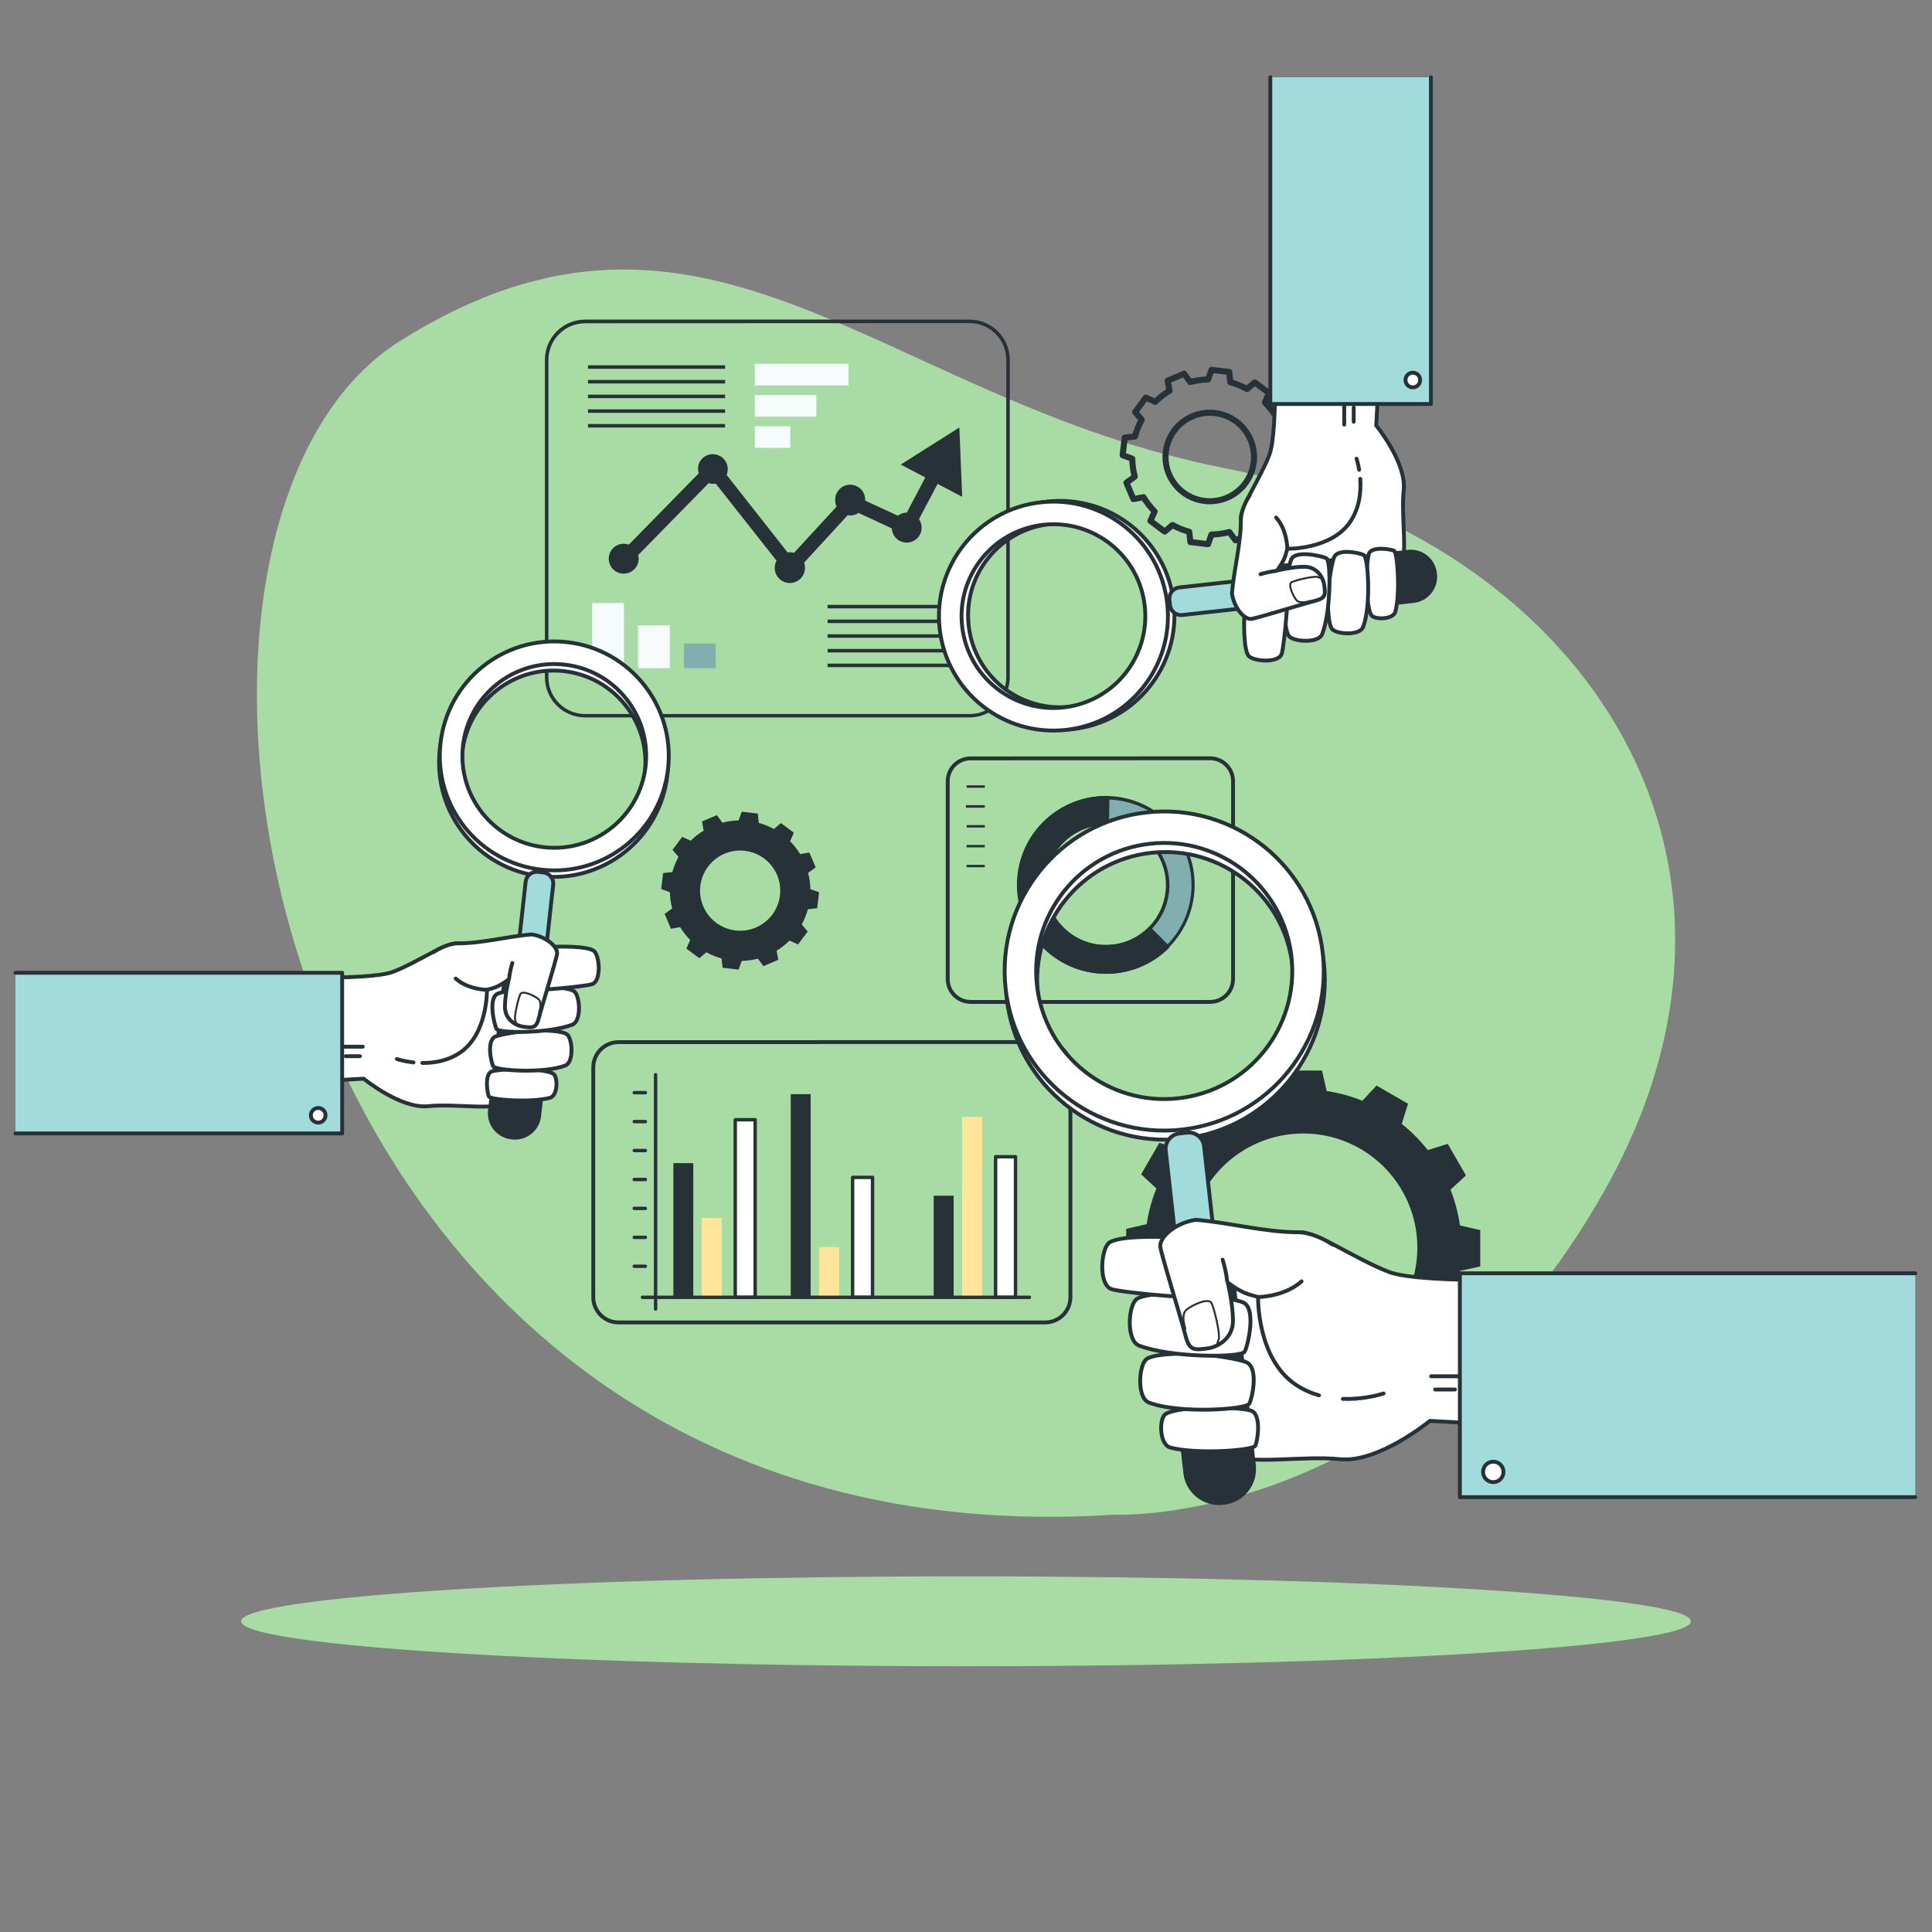 <svg width="500" height="500" viewBox="0 0 500 500" fill="none" xmlns="http://www.w3.org/2000/svg">
<rect x="0" y="0" width="500" height="500" fill="#808080" stroke="none"/>
<g clip-path="url(#clip0_1422_1367)">
<path d="M288.401 391.999C288.401 391.999 366.263 395.641 415.51 307.654C464.757 219.667 406.814 138.724 317.286 121.228C227.757 103.732 183.168 38.07 103.379 88.343C23.59 138.616 67.929 406.332 288.401 391.999Z" fill="#A8DCA4"/>
<path d="M250.007 431.225C353.618 431.225 437.612 426.016 437.612 419.59C437.612 413.164 353.618 407.955 250.007 407.955C146.396 407.955 62.402 413.164 62.402 419.59C62.402 426.016 146.396 431.225 250.007 431.225Z" fill="#A8DCA4"/>
<path d="M291.084 113.24L290.537 117.818L293.025 118.705C293.056 120.273 293.273 121.833 293.673 123.35L291.517 124.915L293.331 129.165L295.938 128.675C296.753 130.014 297.721 131.254 298.821 132.369L297.726 134.809L301.428 137.575L303.431 135.871C304.806 136.627 306.265 137.218 307.778 137.633L308.057 140.28L312.635 140.827L313.522 138.337C315.09 138.306 316.65 138.089 318.167 137.689L319.736 139.835L323.973 138.02L323.497 135.42C324.836 134.606 326.075 133.639 327.191 132.539L329.627 133.627L332.389 129.936L330.681 127.925C331.437 126.55 332.028 125.091 332.44 123.578L335.09 123.3L335.637 118.722L333.149 117.835C333.116 116.267 332.898 114.708 332.501 113.19L334.659 111.623L332.843 107.373L330.243 107.849C329.425 106.513 328.453 105.277 327.348 104.166L328.433 101.727L324.73 98.963L322.721 100.674C321.354 99.919 319.903 99.328 318.397 98.915L318.121 96.266L313.541 95.719L312.654 98.207C311.085 98.243 309.525 98.462 308.006 98.862L306.441 96.709L302.191 98.523L302.667 101.123C301.328 101.937 300.089 102.904 298.973 104.004L296.537 102.919L293.773 106.622L295.481 108.631C294.725 110.007 294.134 111.467 293.719 112.98L291.084 113.24ZM301.713 116.909C302.463 110.627 308.164 106.142 314.447 106.893C320.729 107.643 325.214 113.344 324.463 119.627C323.712 125.909 318.012 130.394 311.73 129.643C305.447 128.892 300.963 123.191 301.713 116.909Z" stroke="#263238" stroke-width="1.571" stroke-miterlimit="10" stroke-linejoin="round"/>
<path d="M171.614 225.939L171.118 230.087L173.372 230.891C173.4 232.312 173.597 233.725 173.959 235.1L172.006 236.518L173.65 240.369L176.012 239.925C176.75 241.138 177.627 242.262 178.625 243.272L177.632 245.483L180.987 247.99L182.802 246.446C184.048 247.131 185.37 247.667 186.741 248.043L186.994 250.441L191.142 250.936L191.946 248.68C193.367 248.652 194.78 248.455 196.154 248.093L197.575 250.037L201.414 248.392L200.983 246.036C202.196 245.298 203.319 244.422 204.33 243.425L206.537 244.411L209.04 241.067L207.492 239.244C208.177 237.999 208.712 236.676 209.086 235.305L211.487 235.053L211.982 230.905L209.728 230.101C209.698 228.68 209.501 227.267 209.141 225.892L211.097 224.472L209.451 220.621L207.095 221.052C206.353 219.842 205.473 218.721 204.472 217.715L205.455 215.505L202.1 213.001L200.28 214.551C199.042 213.867 197.726 213.332 196.362 212.957L196.112 210.556L191.962 210.06L191.158 212.314C189.736 212.346 188.322 212.545 186.946 212.907L185.528 210.956L181.677 212.599L182.108 214.955C180.895 215.693 179.772 216.569 178.761 217.566L176.553 216.583L174.049 219.938L175.597 221.758C174.912 223.005 174.376 224.327 174 225.699L171.614 225.939ZM181.245 229.264C181.925 223.572 187.091 219.508 192.783 220.188C198.475 220.868 202.539 226.034 201.859 231.726C201.179 237.418 196.013 241.482 190.321 240.802C184.628 240.122 180.565 234.956 181.245 229.264Z" fill="#263238"/>
<path d="M383.083 327.752V318.342L377.826 317.147C377.384 313.976 376.566 310.868 375.389 307.89L379.379 304.196L374.674 296.022L369.509 297.647C367.533 295.131 365.272 292.852 362.771 290.857L364.401 285.646L356.227 280.936L352.579 284.875C349.61 283.676 346.509 282.83 343.342 282.356L342.136 277.058H332.726L331.531 282.32C328.36 282.762 325.252 283.58 322.274 284.757L318.575 280.787L310.426 285.492L312.02 290.647C309.504 292.621 307.225 294.88 305.231 297.38L300.03 295.766L295.325 303.914L299.274 307.577C298.074 310.546 297.23 313.646 296.76 316.814L291.457 318.02V327.43L296.714 328.625C297.161 331.795 297.979 334.902 299.151 337.882L295.156 341.581L299.866 349.755L305.021 348.161C307.003 350.671 309.271 352.941 311.78 354.925L310.171 360.131L318.345 364.836L322.003 360.882C324.956 362.082 328.041 362.928 331.194 363.401L332.395 368.704H341.81L343.005 363.447C346.178 362.995 349.286 362.172 352.267 360.995L355.961 364.98L364.135 360.275L362.541 355.12C365.057 353.146 367.336 350.886 369.33 348.387L374.531 349.996L379.236 341.822L375.287 338.164C376.486 335.193 377.331 332.091 377.806 328.922L383.083 327.752ZM366.808 322.888C366.808 339.203 353.583 352.428 337.268 352.428C320.954 352.428 307.728 339.203 307.728 322.888C307.728 306.574 320.953 293.348 337.268 293.348C353.582 293.348 366.808 306.574 366.808 322.888Z" fill="#263238"/>
<path d="M219.581 94.153H195.341V99.743H219.581V94.153Z" fill="#A1DBDB"/>
<path d="M211.271 102.233H195.341V107.823H211.271V102.233Z" fill="#A1DBDB"/>
<path d="M204.511 110.313H195.341V115.903H204.511V110.313Z" fill="#A1DBDB"/>
<path opacity="0.9" d="M219.581 94.153H195.341V99.743H219.581V94.153Z" fill="white"/>
<path opacity="0.9" d="M211.271 102.233H195.341V107.823H211.271V102.233Z" fill="white"/>
<path opacity="0.9" d="M204.511 110.313H195.341V115.903H204.511V110.313Z" fill="white"/>
<path d="M161.471 156.073H153.251V172.913H161.471V156.073Z" fill="#A1DBDB"/>
<path d="M173.341 161.863H165.121V172.923H173.341V161.863Z" fill="#A1DBDB"/>
<path d="M185.221 166.553H177.001V172.923H185.221V166.553Z" fill="#A1DBDB"/>
<path opacity="0.9" d="M161.471 156.073H153.251V172.913H161.471V156.073Z" fill="white"/>
<path opacity="0.9" d="M173.341 161.863H165.121V172.923H173.341V161.863Z" fill="white"/>
<path opacity="0.2" d="M185.221 166.553H177.001V172.923H185.221V166.553Z" fill="black"/>
<path d="M250.941 185.663H151.411C145.675 185.657 141.027 181.009 141.021 175.273V93.103C141.027 87.367 145.675 82.719 151.411 82.713H250.941C256.677 82.719 261.325 87.367 261.331 93.103V175.273C261.325 181.009 256.677 185.657 250.941 185.663ZM151.411 83.663C146.18 83.674 141.942 87.912 141.931 93.143V175.313C141.942 180.544 146.18 184.782 151.411 184.793H250.941C256.172 184.782 260.41 180.544 260.421 175.313V93.103C260.41 87.872 256.172 83.634 250.941 83.623L151.411 83.663Z" fill="#263238"/>
<path d="M249.661 156.533H214.171V157.443H249.661V156.533Z" fill="#263238"/>
<path d="M249.661 160.343H214.171V161.253H249.661V160.343Z" fill="#263238"/>
<path d="M249.661 164.143H214.171V165.053H249.661V164.143Z" fill="#263238"/>
<path d="M249.661 167.943H214.171V168.853H249.661V167.943Z" fill="#263238"/>
<path d="M249.661 171.743H214.171V172.653H249.661V171.743Z" fill="#263238"/>
<path d="M187.651 94.533H152.161V95.443H187.651V94.533Z" fill="#263238"/>
<path d="M187.651 98.333H152.161V99.243H187.651V98.333Z" fill="#263238"/>
<path d="M187.651 102.133H152.161V103.043H187.651V102.133Z" fill="#263238"/>
<path d="M187.651 105.933H152.161V106.843H187.651V105.933Z" fill="#263238"/>
<path d="M187.651 109.733H152.161V110.643H187.651V109.733Z" fill="#263238"/>
<path d="M242.651 125.232L249.008 128.565L248.285 110.631L233.112 120.227L239.469 123.56L234.68 132.668C233.836 132.665 233.016 132.946 232.351 133.466L223.9 129.56V129.513C224.006 127.374 222.358 125.554 220.219 125.447C218.08 125.34 216.26 126.989 216.153 129.128C216.144 129.256 216.144 129.385 216.153 129.513C216.155 130.067 216.273 130.614 216.5 131.119L205.486 143.081C205.134 142.969 204.766 142.912 204.397 142.912C204.209 142.912 204.021 142.931 203.834 142.968L188.041 122.903C188.865 120.932 187.936 118.666 185.965 117.842C184.046 117.039 181.835 117.898 180.962 119.786C180.745 120.27 180.633 120.795 180.633 121.326C180.642 121.725 180.708 122.12 180.83 122.5L162.737 140.96C160.73 140.228 158.509 141.262 157.777 143.269C157.045 145.276 158.079 147.497 160.086 148.229C162.093 148.961 164.314 147.927 165.046 145.92L165.047 145.918C165.204 145.494 165.284 145.046 165.282 144.594C165.281 144.277 165.236 143.961 165.151 143.655L183.404 125.036C183.763 125.147 184.136 125.207 184.512 125.214C184.749 125.212 184.984 125.187 185.216 125.139L200.971 145.101C199.94 147.002 200.646 149.378 202.547 150.409C204.448 151.44 206.825 150.734 207.855 148.833C208.132 148.322 208.292 147.756 208.323 147.176C208.332 147.048 208.332 146.919 208.323 146.791C208.315 146.385 208.246 145.983 208.116 145.598L219.383 133.335C219.597 133.376 219.813 133.398 220.031 133.401C220.8 133.403 221.552 133.174 222.191 132.744L230.792 136.744C230.896 138.878 232.711 140.523 234.845 140.419C236.979 140.315 238.624 138.5 238.52 136.366C238.485 135.643 238.247 134.944 237.834 134.35L242.651 125.232Z" fill="#263238"/>
<path d="M251.171 196.271C247.912 196.278 245.273 198.92 245.269 202.179V253.386C245.272 256.645 247.912 259.287 251.171 259.294H313.203C316.463 259.287 319.104 256.646 319.111 253.386V202.154C319.104 198.894 316.463 196.253 313.203 196.246L251.171 196.271Z" stroke="#263238" stroke-miterlimit="10" stroke-linejoin="round"/>
<path d="M254.869 203.246H250.159V203.872H254.869V203.246Z" fill="#263238"/>
<path d="M254.869 208.389H250.159V209.015H254.869V208.389Z" fill="#263238"/>
<path d="M254.869 213.533H250.159V214.159H254.869V213.533Z" fill="#263238"/>
<path d="M254.869 218.676H250.159V219.302H254.869V218.676Z" fill="#263238"/>
<path d="M254.689 208.389H249.979V209.015H254.689V208.389Z" fill="#263238"/>
<path d="M254.869 223.819H250.159V224.445H254.869V223.819Z" fill="#263238"/>
<path d="M285.765 251.643C298.239 251.897 308.556 241.991 308.81 229.517C309.064 217.043 299.158 206.726 286.684 206.472C274.211 206.218 263.893 216.124 263.639 228.598C263.385 241.072 273.291 251.389 285.765 251.643ZM286.549 213.101C295.384 213.281 302.4 220.588 302.22 229.423C302.04 238.258 294.733 245.274 285.898 245.094C277.063 244.914 270.047 237.607 270.227 228.772C270.407 219.937 277.714 212.921 286.549 213.101Z" fill="#A1DBDB"/>
<path opacity="0.2" d="M285.765 251.643C298.239 251.897 308.556 241.991 308.81 229.517C309.064 217.043 299.158 206.726 286.684 206.472C274.211 206.218 263.893 216.124 263.639 228.598C263.385 241.072 273.291 251.389 285.765 251.643ZM286.549 213.101C295.384 213.281 302.4 220.588 302.22 229.423C302.04 238.258 294.733 245.274 285.898 245.094C277.063 244.914 270.047 237.607 270.227 228.772C270.407 219.937 277.714 212.921 286.549 213.101Z" fill="black"/>
<path d="M269.992 245.221C278.935 254.24 293.495 254.304 302.516 245.362C302.687 245.185 302.693 244.906 302.529 244.722L297.843 240.036C297.754 239.953 297.638 239.904 297.516 239.899C297.397 239.907 297.283 239.954 297.193 240.032C294.209 243.019 290.13 244.65 285.909 244.543C285.536 244.535 285.166 244.528 284.799 244.52C281.406 244.328 278.171 243.025 275.593 240.812C275.357 240.597 275.121 240.392 274.896 240.168C269.462 234.735 268.724 226.181 273.148 219.898C273.169 219.871 273.186 219.841 273.2 219.809C273.303 219.671 273.415 219.543 273.528 219.406C276.653 215.452 281.508 213.267 286.54 213.549C286.789 213.554 286.994 213.357 286.999 213.108L287.134 206.479C287.139 206.229 286.943 206.02 286.693 206.01C273.992 205.797 263.524 215.92 263.31 228.621C263.206 234.831 265.616 240.817 269.992 245.221Z" fill="#263238"/>
<path d="M286.693 206.012C299.392 206.298 309.455 216.825 309.17 229.524C308.884 242.223 298.357 252.286 285.658 252.001C272.978 251.716 262.923 241.22 263.181 228.539C263.439 215.839 273.944 205.753 286.644 206.012C286.659 206.012 286.676 206.012 286.693 206.012ZM285.774 251.183C297.999 251.432 308.111 241.723 308.36 229.498C308.609 217.273 298.9 207.161 286.675 206.912C274.45 206.663 264.338 216.372 264.089 228.597C263.851 240.818 273.554 250.923 285.774 251.183ZM286.558 212.641C295.625 212.825 302.825 220.325 302.641 229.392C302.457 238.459 294.957 245.659 285.891 245.475C276.824 245.291 269.624 237.791 269.808 228.724C269.992 219.657 277.491 212.456 286.558 212.641ZM285.909 244.554C294.473 244.728 301.557 237.927 301.731 229.363C301.905 220.799 295.104 213.715 286.54 213.541C277.976 213.367 270.892 220.168 270.718 228.732C270.555 237.29 277.352 244.365 285.91 244.544L285.909 244.554Z" fill="#263238"/>
<path d="M169.669 278.134V338.79" stroke="#263238" stroke-width="0.879" stroke-miterlimit="10" stroke-linecap="round" stroke-linejoin="round"/>
<path d="M179.422 301.019H174.267V335.747H179.422V301.019Z" fill="#263238"/>
<path d="M186.785 315.194H181.631V335.747H186.785V315.194Z" fill="#FFE599"/>
<path d="M195.437 289.789H190.283V335.746H195.437V289.789Z" fill="white" stroke="#263238" stroke-width="0.879" stroke-miterlimit="10" stroke-linejoin="round"/>
<path d="M209.796 283.162H204.642V335.746H209.796V283.162Z" fill="#263238"/>
<path d="M217.16 322.741H212.005V335.746H217.16V322.741Z" fill="#FFE599"/>
<path d="M225.813 304.701H220.658V335.747H225.813V304.701Z" fill="white" stroke="#263238" stroke-width="0.879" stroke-miterlimit="10" stroke-linejoin="round"/>
<path d="M246.799 309.454H241.644V335.746H246.799V309.454Z" fill="#263238"/>
<path d="M254.162 289.053H249.007V335.746H254.162V289.053Z" fill="#FFE599"/>
<path d="M262.814 299.362H257.659V335.747H262.814V299.362Z" fill="white" stroke="#263238" stroke-width="0.879" stroke-miterlimit="10" stroke-linejoin="round"/>
<path d="M164.143 327.712H167.018" stroke="#263238" stroke-width="0.879" stroke-miterlimit="10" stroke-linecap="round" stroke-linejoin="round"/>
<path d="M164.143 320.224H167.018" stroke="#263238" stroke-width="0.879" stroke-miterlimit="10" stroke-linecap="round" stroke-linejoin="round"/>
<path d="M164.143 312.736H167.018" stroke="#263238" stroke-width="0.879" stroke-miterlimit="10" stroke-linecap="round" stroke-linejoin="round"/>
<path d="M164.143 305.247H167.018" stroke="#263238" stroke-width="0.879" stroke-miterlimit="10" stroke-linecap="round" stroke-linejoin="round"/>
<path d="M164.143 297.759H167.018" stroke="#263238" stroke-width="0.879" stroke-miterlimit="10" stroke-linecap="round" stroke-linejoin="round"/>
<path d="M164.143 290.271H167.018" stroke="#263238" stroke-width="0.879" stroke-miterlimit="10" stroke-linecap="round" stroke-linejoin="round"/>
<path d="M164.143 282.783H167.018" stroke="#263238" stroke-width="0.879" stroke-miterlimit="10" stroke-linecap="round" stroke-linejoin="round"/>
<path d="M166.258 335.747H266.415" stroke="#263238" stroke-width="0.879" stroke-miterlimit="10" stroke-linecap="round" stroke-linejoin="round"/>
<path d="M160.051 269.706C156.455 269.714 153.543 272.629 153.539 276.225V335.727C153.543 339.323 156.455 342.238 160.051 342.246H270.5C274.097 342.238 277.011 339.324 277.019 335.727V276.198C277.012 272.601 274.097 269.687 270.5 269.679L160.051 269.706Z" stroke="#263238" stroke-miterlimit="10" stroke-linejoin="round"/>
<path d="M307.148 369.922C307.965 371.966 309.587 373.571 311.624 374.408C313.2 375.054 315.294 374.908 317.724 376.277C323.195 379.354 336.872 376.618 346.789 377.644C356.704 378.67 370.04 367.729 370.04 367.729L409.361 369.864V330.884C409.361 330.884 368.33 332.594 359.44 329.174C350.549 325.755 340.634 318.574 336.189 318.916C331.744 319.257 295.158 323.36 295.158 323.36L307.125 369.863L307.148 369.922Z" fill="white" stroke="#263238" stroke-miterlimit="10" stroke-linecap="round" stroke-linejoin="round"/>
<path d="M297.011 212.607C274.344 215.119 258.005 235.529 260.517 258.198C263.028 280.865 283.439 297.204 306.107 294.693C328.774 292.181 345.114 271.77 342.603 249.102C340.089 226.436 319.679 210.097 297.011 212.607ZM305.207 286.589C287.015 288.605 270.634 275.492 268.619 257.3C266.603 239.108 279.716 222.727 297.908 220.712C316.099 218.697 332.48 231.809 334.496 250.001C336.513 268.193 323.399 284.574 305.207 286.589Z" fill="white" stroke="#263238" stroke-miterlimit="10" stroke-linecap="round" stroke-linejoin="round"/>
<path d="M296.751 210.255C274.084 212.766 257.744 233.177 260.255 255.845C262.766 278.512 283.178 294.852 305.845 292.34C328.512 289.828 344.852 269.418 342.34 246.749C339.828 224.084 319.418 207.744 296.751 210.255ZM304.946 284.237C286.755 286.252 270.373 273.139 268.358 254.948C266.343 236.756 279.455 220.375 297.647 218.359C315.839 216.344 332.22 229.457 334.235 247.648C336.252 265.84 323.138 282.221 304.946 284.237Z" fill="white" stroke="#263238" stroke-miterlimit="10" stroke-linecap="round" stroke-linejoin="round"/>
<path d="M311.241 329.717L309.299 329.932C307.093 330.175 305.105 328.585 304.86 326.379L301.69 297.773C301.445 295.566 303.037 293.579 305.243 293.334L307.185 293.119C309.391 292.875 311.379 294.465 311.624 296.672L314.793 325.278C315.037 327.484 313.447 329.472 311.241 329.717Z" fill="#A1DBDB" stroke="#263238" stroke-miterlimit="10" stroke-linecap="round" stroke-linejoin="round"/>
<path d="M316.735 388.914L316.452 388.946C311.629 389.48 307.288 386.003 306.754 381.182L300.483 324.588C300.065 320.818 302.783 317.424 306.553 317.006L310.647 316.551C314.417 316.133 317.811 318.851 318.229 322.621L324.5 379.216C325.033 384.037 321.557 388.38 316.735 388.914Z" fill="#263238" stroke="#263238" stroke-miterlimit="10" stroke-linecap="round" stroke-linejoin="round"/>
<path d="M312.632 364.157C312.632 364.157 302.73 364.531 301.335 366.238C299.94 367.946 300.192 373.921 302.883 374.63C309.734 376.436 324.317 375.38 324.882 374.155C325.446 372.93 326.631 365.803 323.616 365.028C320.603 364.253 312.632 364.157 312.632 364.157Z" fill="white" stroke="#263238" stroke-miterlimit="10" stroke-linecap="round" stroke-linejoin="round"/>
<path d="M309.781 350.341C309.781 350.341 298.257 349.9 296.455 351.98C294.653 354.059 294.303 361.817 297.349 362.987C305.101 365.964 322.536 364.798 323.322 363.267C324.108 361.734 325.842 353.776 322.428 352.493C319.016 351.209 309.781 350.341 309.781 350.341Z" fill="white" stroke="#263238" stroke-miterlimit="10" stroke-linecap="round" stroke-linejoin="round"/>
<path d="M308.1 334.729C308.1 334.729 295.781 334.258 293.855 336.481C291.928 338.704 291.555 346.997 294.809 348.247C303.097 351.43 321.298 351.423 322.14 349.784C322.98 348.147 325.27 338.401 321.622 337.028C317.973 335.656 308.1 334.729 308.1 334.729Z" fill="white" stroke="#263238" stroke-miterlimit="10" stroke-linecap="round" stroke-linejoin="round"/>
<path d="M301.009 320.125C301.009 320.125 288.689 319.654 286.763 321.877C284.837 324.1 284.378 332.642 287.718 333.643C291.059 334.644 314.207 336.818 315.048 335.18C315.889 333.543 318.179 323.797 314.53 322.425C310.882 321.052 301.009 320.125 301.009 320.125Z" fill="white" stroke="#263238" stroke-miterlimit="10" stroke-linecap="round" stroke-linejoin="round"/>
<path d="M341.363 361.115C339.26 360.524 337.15 359.607 335.163 358.237C325.248 351.399 325.59 335.67 325.59 335.67C325.59 335.67 325.589 335.67 323.196 334.986C320.803 334.301 317.726 331.908 317.726 331.908C317.726 331.908 319.093 337.379 319.093 341.824C319.093 346.268 315.333 348.661 312.255 349.004C309.178 349.346 307.81 349.689 306.785 345.585C305.759 341.482 300.63 325.07 300.288 322.676C299.977 320.499 303.628 316.623 309.44 315.683C318.379 316.419 327.194 318.914 336.191 318.914C337.692 318.914 341.21 319.672 344.907 322.115" fill="white"/>
<path d="M341.363 361.115C339.26 360.524 337.15 359.607 335.163 358.237C325.248 351.399 325.59 335.67 325.59 335.67C325.59 335.67 325.589 335.67 323.196 334.986C320.803 334.301 317.726 331.908 317.726 331.908C317.726 331.908 319.093 337.379 319.093 341.824C319.093 346.268 315.333 348.661 312.255 349.004C309.178 349.346 307.81 349.689 306.785 345.585C305.759 341.482 300.63 325.07 300.288 322.676C299.977 320.499 303.628 316.623 309.44 315.683C318.379 316.419 327.194 318.914 336.191 318.914C337.692 318.914 341.21 319.672 344.907 322.115" stroke="#263238" stroke-miterlimit="10" stroke-linecap="round" stroke-linejoin="round"/>
<path d="M350.785 361.969C349.762 362.042 348.668 362.071 347.528 362.035Z" fill="white"/>
<path d="M350.785 361.969C349.762 362.042 348.668 362.071 347.528 362.035" stroke="#263238" stroke-miterlimit="10" stroke-linecap="round" stroke-linejoin="round"/>
<path d="M358.072 360.63C358.072 360.63 355.039 361.668 350.784 361.969Z" fill="white"/>
<path d="M358.072 360.63C358.072 360.63 355.039 361.668 350.784 361.969" stroke="#263238" stroke-miterlimit="10" stroke-linecap="round" stroke-linejoin="round"/>
<path d="M370.381 356.185H382.691" stroke="#263238" stroke-miterlimit="10" stroke-linecap="round" stroke-linejoin="round"/>
<path d="M371.407 359.604H376.536" stroke="#263238" stroke-miterlimit="10" stroke-linecap="round" stroke-linejoin="round"/>
<path d="M325.589 335.67C325.589 335.67 332.388 335.642 336.848 331.612" stroke="#263238" stroke-miterlimit="10" stroke-linecap="round" stroke-linejoin="round"/>
<path d="M317.567 331.469C317.567 331.469 317.423 329.31 316.416 326.001" stroke="#263238" stroke-miterlimit="10" stroke-linecap="round" stroke-linejoin="round"/>
<path d="M306.776 343.843C306.776 343.843 305.481 340.246 307.065 338.951C308.647 337.656 312.82 335.786 313.539 337.224C314.258 338.663 315.841 345.282 315.409 346.577C314.977 347.872 314.977 347.872 314.977 347.872" stroke="#263238" stroke-width="0.5" stroke-miterlimit="10" stroke-linecap="round" stroke-linejoin="round"/>
<path d="M495.658 387.458H377.812V329.525H495.658" fill="#A1DBDB"/>
<path d="M495.658 387.458H377.812V329.525H495.658" stroke="#263238" stroke-miterlimit="10" stroke-linecap="round" stroke-linejoin="round"/>
<path d="M386.456 383.576C387.918 383.576 389.103 382.391 389.103 380.929C389.103 379.467 387.918 378.282 386.456 378.282C384.994 378.282 383.809 379.467 383.809 380.929C383.809 382.391 384.994 383.576 386.456 383.576Z" fill="white" stroke="#263238" stroke-miterlimit="10" stroke-linecap="round" stroke-linejoin="round"/>
<path d="M139.25 280.74C138.664 282.206 137.5 283.358 136.039 283.958C134.908 284.422 133.406 284.317 131.661 285.299C127.736 287.507 117.923 285.544 110.809 286.28C103.695 287.016 94.127 279.166 94.127 279.166L65.915 280.698V252.731C65.915 252.731 95.354 253.958 101.732 251.504C108.11 249.051 115.225 243.899 118.414 244.144C121.603 244.389 147.853 247.333 147.853 247.333L139.267 280.697L139.25 280.74Z" fill="white" stroke="#263238" stroke-miterlimit="10" stroke-linecap="round" stroke-linejoin="round"/>
<path d="M146.523 167.872C162.786 169.674 174.509 184.318 172.708 200.582C170.906 216.845 156.261 228.568 139.998 226.766C123.735 224.964 112.012 210.32 113.814 194.056C115.616 177.793 130.26 166.07 146.523 167.872ZM140.643 220.951C153.695 222.397 165.448 212.989 166.894 199.937C168.34 186.885 158.932 175.132 145.88 173.686C132.828 172.24 121.075 181.648 119.629 194.7C118.182 207.752 127.591 219.505 140.643 220.951Z" fill="white" stroke="#263238" stroke-miterlimit="10" stroke-linecap="round" stroke-linejoin="round"/>
<path d="M146.711 166.183C162.974 167.985 174.697 182.63 172.895 198.893C171.093 215.156 156.449 226.879 140.185 225.077C123.922 223.275 112.199 208.631 114.001 192.367C115.803 176.105 130.447 164.382 146.711 166.183ZM140.83 219.263C153.882 220.709 165.635 211.301 167.081 198.249C168.527 185.197 159.119 173.444 146.067 171.998C133.015 170.552 121.262 179.96 119.816 193.012C118.369 206.064 127.778 217.817 140.83 219.263Z" fill="white" stroke="#263238" stroke-miterlimit="10" stroke-linecap="round" stroke-linejoin="round"/>
<path d="M136.314 251.893L137.707 252.047C139.29 252.222 140.716 251.081 140.892 249.498L143.166 228.974C143.341 227.391 142.2 225.965 140.617 225.789L139.224 225.635C137.641 225.46 136.215 226.601 136.039 228.184L133.765 248.709C133.59 250.292 134.731 251.718 136.314 251.893Z" fill="#A1DBDB" stroke="#263238" stroke-miterlimit="10" stroke-linecap="round" stroke-linejoin="round"/>
<path d="M132.372 294.365L132.575 294.387C136.035 294.77 139.15 292.276 139.533 288.817L144.032 248.212C144.332 245.507 142.382 243.072 139.677 242.772L136.74 242.447C134.035 242.147 131.6 244.097 131.3 246.802L126.801 287.407C126.418 290.866 128.912 293.982 132.372 294.365Z" fill="#263238" stroke="#263238" stroke-miterlimit="10" stroke-linecap="round" stroke-linejoin="round"/>
<path d="M135.316 276.604C135.316 276.604 142.42 276.872 143.421 278.097C144.422 279.322 144.241 283.609 142.31 284.118C137.395 285.414 126.932 284.656 126.527 283.778C126.122 282.899 125.272 277.786 127.435 277.23C129.597 276.673 135.316 276.604 135.316 276.604Z" fill="white" stroke="#263238" stroke-miterlimit="10" stroke-linecap="round" stroke-linejoin="round"/>
<path d="M137.361 266.691C137.361 266.691 145.629 266.375 146.922 267.867C148.215 269.359 148.466 274.925 146.281 275.764C140.719 277.9 128.21 277.064 127.646 275.965C127.082 274.866 125.838 269.156 128.287 268.235C130.735 267.314 137.361 266.691 137.361 266.691Z" fill="white" stroke="#263238" stroke-miterlimit="10" stroke-linecap="round" stroke-linejoin="round"/>
<path d="M138.567 255.489C138.567 255.489 147.406 255.151 148.788 256.746C150.17 258.341 150.438 264.291 148.103 265.188C142.157 267.471 129.098 267.466 128.494 266.291C127.891 265.116 126.248 258.124 128.866 257.139C131.484 256.155 138.567 255.489 138.567 255.489Z" fill="white" stroke="#263238" stroke-miterlimit="10" stroke-linecap="round" stroke-linejoin="round"/>
<path d="M143.655 245.011C143.655 245.011 152.494 244.673 153.876 246.268C155.258 247.863 155.587 253.992 153.191 254.71C150.794 255.428 134.186 256.989 133.582 255.813C132.979 254.638 131.336 247.646 133.954 246.661C136.571 245.677 143.655 245.011 143.655 245.011Z" fill="white" stroke="#263238" stroke-miterlimit="10" stroke-linecap="round" stroke-linejoin="round"/>
<path d="M109.299 275.091C112.335 275.127 115.964 274.554 119.15 272.357C126.264 267.45 126.019 256.166 126.019 256.166C126.019 256.166 126.019 256.166 127.736 255.675C129.453 255.184 131.661 253.467 131.661 253.467C131.661 253.467 130.68 257.392 130.68 260.581C130.68 263.77 133.379 265.487 135.586 265.733C137.794 265.978 138.775 266.224 139.511 263.28C140.247 260.336 143.927 248.561 144.172 246.843C144.395 245.281 141.776 242.5 137.606 241.826C131.192 242.354 124.868 244.144 118.413 244.144C117.336 244.144 114.812 244.688 112.159 246.441" fill="white"/>
<path d="M109.299 275.091C112.335 275.127 115.964 274.554 119.15 272.357C126.264 267.45 126.019 256.166 126.019 256.166C126.019 256.166 126.019 256.166 127.736 255.675C129.453 255.184 131.661 253.467 131.661 253.467C131.661 253.467 130.68 257.392 130.68 260.581C130.68 263.77 133.379 265.487 135.586 265.733C137.794 265.978 138.775 266.224 139.511 263.28C140.247 260.336 143.927 248.561 144.172 246.843C144.395 245.281 141.776 242.5 137.606 241.826C131.192 242.354 124.868 244.144 118.413 244.144C117.336 244.144 114.812 244.688 112.159 246.441" stroke="#263238" stroke-miterlimit="10" stroke-linecap="round" stroke-linejoin="round"/>
<path d="M102.714 274.074C102.714 274.074 104.454 274.669 107.004 274.95Z" fill="white"/>
<path d="M102.714 274.074C102.714 274.074 104.454 274.669 107.004 274.95" stroke="#263238" stroke-miterlimit="10" stroke-linecap="round" stroke-linejoin="round"/>
<path d="M93.882 270.884H85.05" stroke="#263238" stroke-miterlimit="10" stroke-linecap="round" stroke-linejoin="round"/>
<path d="M93.146 273.337H89.466" stroke="#263238" stroke-miterlimit="10" stroke-linecap="round" stroke-linejoin="round"/>
<path d="M126.019 256.164C126.019 256.164 121.141 256.144 117.941 253.253" stroke="#263238" stroke-miterlimit="10" stroke-linecap="round" stroke-linejoin="round"/>
<path d="M131.775 253.151C131.775 253.151 131.878 251.603 132.601 249.228" stroke="#263238" stroke-miterlimit="10" stroke-linecap="round" stroke-linejoin="round"/>
<path d="M139.517 262.029C139.517 262.029 140.446 259.448 139.311 258.519C138.175 257.59 135.182 256.248 134.665 257.28C134.149 258.312 133.013 263.061 133.323 263.99C133.633 264.919 133.633 264.919 133.633 264.919" stroke="#263238" stroke-width="0.5" stroke-miterlimit="10" stroke-linecap="round" stroke-linejoin="round"/>
<path d="M4 293.321H88.551V251.756H4" fill="#A1DBDB"/>
<path d="M4 293.321H88.551V251.756H4" stroke="#263238" stroke-miterlimit="10" stroke-linecap="round" stroke-linejoin="round"/>
<path d="M80.45 288.638C80.45 289.687 81.3 290.537 82.349 290.537C83.398 290.537 84.248 289.687 84.248 288.638C84.248 287.589 83.398 286.739 82.349 286.739C81.3 286.739 80.45 287.589 80.45 288.638Z" fill="white" stroke="#263238" stroke-miterlimit="10" stroke-linecap="round" stroke-linejoin="round"/>
<path d="M357.739 155.25C359.205 154.664 360.357 153.5 360.957 152.039C361.421 150.908 361.316 149.406 362.298 147.662C364.506 143.737 362.543 133.924 363.279 126.809C364.015 119.695 356.165 110.127 356.165 110.127L357.697 81.915H329.73C329.73 81.915 330.957 111.354 328.503 117.732C326.05 124.11 320.898 131.225 321.143 134.414C321.388 137.603 324.332 163.853 324.332 163.853L357.696 155.267L357.739 155.25Z" fill="white" stroke="#263238" stroke-miterlimit="10" stroke-linecap="round" stroke-linejoin="round"/>
<path d="M244.871 162.524C246.673 178.787 261.317 190.51 277.58 188.708C293.843 186.906 305.566 172.262 303.764 155.998C301.962 139.735 287.318 128.012 271.055 129.814C254.792 131.616 243.069 146.26 244.871 162.524ZM297.95 156.643C299.396 169.695 289.988 181.448 276.936 182.894C263.884 184.34 252.131 174.932 250.685 161.88C249.239 148.828 258.647 137.075 271.699 135.629C284.751 134.182 296.504 143.591 297.95 156.643Z" fill="white" stroke="#263238" stroke-miterlimit="10" stroke-linecap="round" stroke-linejoin="round"/>
<path d="M243.183 162.71C244.985 178.973 259.629 190.696 275.893 188.894C292.156 187.092 303.879 172.448 302.077 156.184C300.275 139.921 285.631 128.198 269.368 130C253.104 131.803 241.381 146.447 243.183 162.71ZM296.262 156.83C297.708 169.882 288.3 181.635 275.248 183.081C262.196 184.527 250.443 175.119 248.997 162.067C247.551 149.015 256.959 137.262 270.011 135.816C283.063 134.369 294.816 143.778 296.262 156.83Z" fill="white" stroke="#263238" stroke-miterlimit="10" stroke-linecap="round" stroke-linejoin="round"/>
<path d="M328.893 152.315L329.047 153.708C329.223 155.291 328.081 156.717 326.498 156.893L305.973 159.167C304.39 159.343 302.964 158.201 302.788 156.618L302.634 155.225C302.459 153.642 303.6 152.216 305.183 152.04L325.707 149.766C327.292 149.59 328.718 150.731 328.893 152.315Z" fill="#A1DBDB" stroke="#263238" stroke-miterlimit="10" stroke-linecap="round" stroke-linejoin="round"/>
<path d="M371.365 148.372L371.387 148.576C371.77 152.036 369.276 155.151 365.817 155.534L325.212 160.033C322.507 160.333 320.072 158.383 319.772 155.678L319.446 152.741C319.146 150.036 321.096 147.601 323.801 147.301L364.406 142.802C367.867 142.418 370.982 144.912 371.365 148.372Z" fill="#263238" stroke="#263238" stroke-miterlimit="10" stroke-linecap="round" stroke-linejoin="round"/>
<path d="M353.603 151.316C353.603 151.316 353.871 158.42 355.096 159.421C356.321 160.422 360.608 160.241 361.117 158.31C362.413 153.394 361.655 142.932 360.776 142.527C359.898 142.122 354.784 141.272 354.228 143.435C353.672 145.597 353.603 151.316 353.603 151.316Z" fill="white" stroke="#263238" stroke-miterlimit="10" stroke-linecap="round" stroke-linejoin="round"/>
<path d="M343.691 153.361C343.691 153.361 343.375 161.629 344.867 162.922C346.359 164.215 351.925 164.466 352.764 162.281C354.9 156.719 354.064 144.21 352.965 143.646C351.865 143.082 346.156 141.838 345.235 144.287C344.313 146.735 343.691 153.361 343.691 153.361Z" fill="white" stroke="#263238" stroke-miterlimit="10" stroke-linecap="round" stroke-linejoin="round"/>
<path d="M332.489 154.567C332.489 154.567 332.151 163.406 333.746 164.788C335.341 166.17 341.291 166.438 342.188 164.103C344.471 158.157 344.467 145.097 343.291 144.494C342.116 143.891 335.124 142.248 334.139 144.866C333.154 147.484 332.489 154.567 332.489 154.567Z" fill="white" stroke="#263238" stroke-miterlimit="10" stroke-linecap="round" stroke-linejoin="round"/>
<path d="M322.011 159.655C322.011 159.655 321.673 168.494 323.268 169.876C324.863 171.258 330.992 171.587 331.71 169.191C332.428 166.794 333.988 150.186 332.813 149.582C331.638 148.979 324.646 147.336 323.661 149.954C322.677 152.572 322.011 159.655 322.011 159.655Z" fill="white" stroke="#263238" stroke-miterlimit="10" stroke-linecap="round" stroke-linejoin="round"/>
<path d="M352.032 123.917C352.267 127.185 351.898 131.464 349.356 135.15C344.45 142.264 333.165 142.019 333.165 142.019C333.165 142.019 333.165 142.019 332.674 143.736C332.183 145.453 330.466 147.661 330.466 147.661C330.466 147.661 334.391 146.68 337.58 146.68C340.769 146.68 342.486 149.379 342.732 151.586C342.977 153.794 343.223 154.775 340.279 155.511C337.335 156.247 325.56 159.927 323.842 160.172C322.28 160.395 319.499 157.776 318.825 153.606C319.353 147.192 321.143 140.868 321.143 134.413C321.143 133.336 321.687 130.812 323.44 128.159" fill="white"/>
<path d="M352.032 123.917C352.267 127.185 351.898 131.464 349.356 135.15C344.45 142.264 333.165 142.019 333.165 142.019C333.165 142.019 333.165 142.019 332.674 143.736C332.183 145.453 330.466 147.661 330.466 147.661C330.466 147.661 334.391 146.68 337.58 146.68C340.769 146.68 342.486 149.379 342.732 151.586C342.977 153.794 343.223 154.775 340.279 155.511C337.335 156.247 325.56 159.927 323.842 160.172C322.28 160.395 319.499 157.776 318.825 153.606C319.353 147.192 321.143 140.868 321.143 134.413C321.143 133.336 321.687 130.812 323.44 128.159" stroke="#263238" stroke-miterlimit="10" stroke-linecap="round" stroke-linejoin="round"/>
<path d="M351.073 118.714C351.073 118.714 351.454 119.827 351.75 121.578Z" fill="white"/>
<path d="M351.073 118.714C351.073 118.714 351.454 119.827 351.75 121.578" stroke="#263238" stroke-miterlimit="10" stroke-linecap="round" stroke-linejoin="round"/>
<path d="M347.884 109.882V101.05" stroke="#263238" stroke-miterlimit="10" stroke-linecap="round" stroke-linejoin="round"/>
<path d="M350.337 109.146V105.466" stroke="#263238" stroke-miterlimit="10" stroke-linecap="round" stroke-linejoin="round"/>
<path d="M333.164 142.019C333.164 142.019 333.144 137.141 330.253 133.941" stroke="#263238" stroke-miterlimit="10" stroke-linecap="round" stroke-linejoin="round"/>
<path d="M330.15 147.775C330.15 147.775 328.601 147.878 326.227 148.601" stroke="#263238" stroke-miterlimit="10" stroke-linecap="round" stroke-linejoin="round"/>
<path d="M339.028 155.517C339.028 155.517 336.447 156.446 335.518 155.311C334.589 154.175 333.247 151.182 334.279 150.665C335.311 150.149 340.06 149.013 340.989 149.323C341.918 149.633 341.918 149.633 341.918 149.633" stroke="#263238" stroke-width="0.5" stroke-miterlimit="10" stroke-linecap="round" stroke-linejoin="round"/>
<path d="M370.32 20V104.551H328.755V20" fill="#A1DBDB"/>
<path d="M370.32 20V104.551H328.755V20" stroke="#263238" stroke-miterlimit="10" stroke-linecap="round" stroke-linejoin="round"/>
<path d="M365.637 100.248C366.686 100.248 367.536 99.398 367.536 98.349C367.536 97.3 366.686 96.45 365.637 96.45C364.588 96.45 363.738 97.3 363.738 98.349C363.738 99.398 364.588 100.248 365.637 100.248Z" fill="white" stroke="#263238" stroke-miterlimit="10" stroke-linecap="round" stroke-linejoin="round"/>
</g>
<defs>
<clipPath id="clip0_1422_1367">
<rect width="500" height="500" fill="white"/>
</clipPath>
</defs>
</svg>
